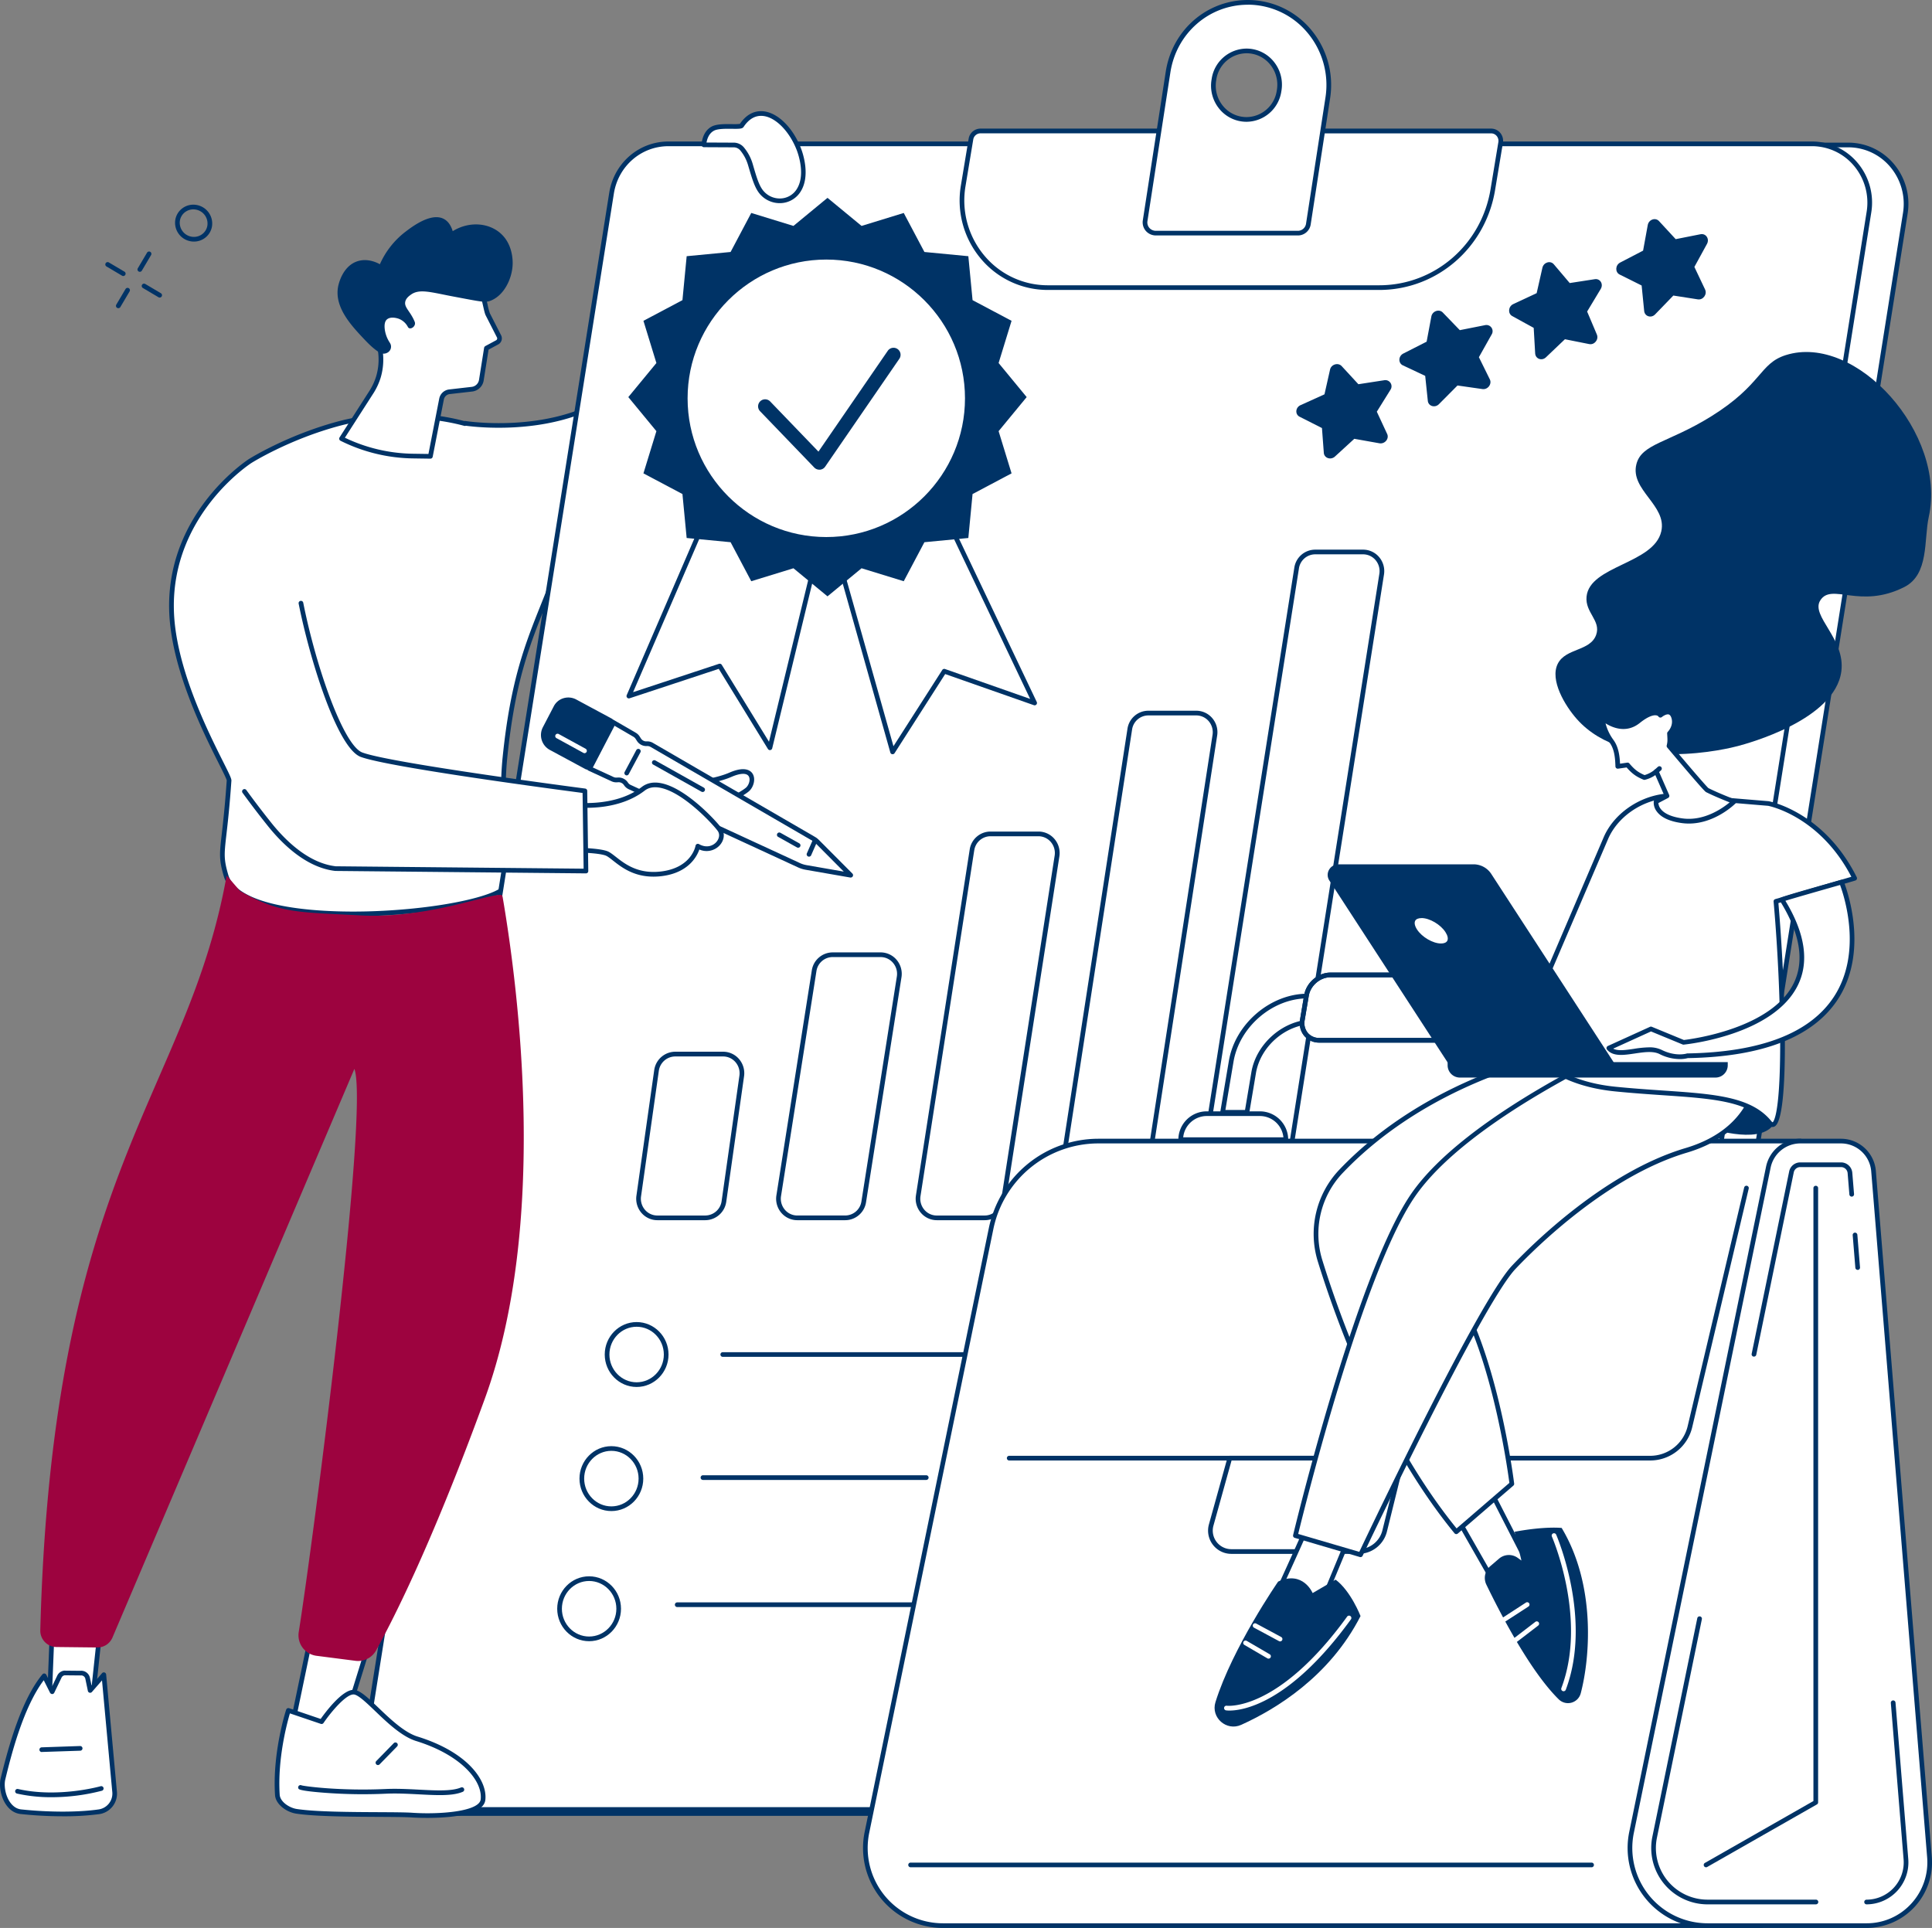 <svg xmlns="http://www.w3.org/2000/svg" viewBox="0 0 1833.7 1830"><rect x="0" y="0" width="1833.7" height="1830" fill="#808080" stroke="none"/><defs><style>.cls-1{fill:#fff;}.cls-2{fill:#036;}.cls-3{fill:#9d033f;}</style></defs><title>Process - Compare [Converted]</title><g id="Illustration"><g id="Quality_work" data-name="Quality work"><path class="cls-1" d="M745.73,133.19H683.55s-21.82,157.06-81,223.16C546.38,419,441.33,401.79,441.33,401.79l-.1.32c-40.63-11.07-87-8.64-118.56-.3-49.53,13.07-85.3,35.82-85.3,35.82s-76.43,48.3-74.61,140.47c1.41,71.52,55.08,156.66,54.65,162.76-4.71,68.26-10,65.93-2.87,90.25,17.29,59,262.19,34.69,266.54,7.63,3.95-24.55-7.43-65.6-1.72-120.8,9-87,26.9-118,47.26-171.68,112.45-9.12,185.12-72.66,207.73-174.69C757.68,266.3,745.73,133.19,745.73,133.19Z"/><path class="cls-2" d="M334.57,869.74c-58.54,0-113.91-9.85-122.16-38-4.7-16-4.1-21.19-1.9-40.42,1.26-11,3-26.17,4.69-50.6-.16-1.3-3.68-8.32-7.41-15.75-15-29.87-46.18-92-47.26-146.81-1.82-92.36,74.88-141.91,75.65-142.4.36-.23,36.63-23.08,85.93-36.09,28.87-7.62,75.05-11.57,118.57,0a2.23,2.23,0,0,1,1-.07c1,.17,104.52,16.25,159.16-44.73,58.11-64.84,80.29-220.42,80.51-222a2.22,2.22,0,0,1,2.2-1.92h62.18a2.22,2.22,0,0,1,2.21,2c.12,1.33,11.72,134.66-11.42,239.06-23.1,104.24-97.06,166.81-208.32,176.31-3.39,8.89-6.71,17.17-9.92,25.18-15.72,39.23-29.31,73.11-36.71,144.63-3.22,31.13-.95,57.93.87,79.47,1.44,17.08,2.58,30.57.83,41.45-2.67,16.6-69.09,26.74-113.09,29.51C358.43,869.34,346.43,869.74,334.57,869.74Zm47.71-472.81c-23,0-44,3.07-59,7-48.6,12.83-84.33,35.33-84.68,35.55-.76.48-75.35,48.76-73.58,138.56C166,631.83,196.92,693.39,211.76,723c6.09,12.13,8,16.06,7.87,18-1.7,24.54-3.43,39.72-4.7,50.8-2.18,19-2.7,23.51,1.74,38.67,9.2,31.39,88.29,37.76,153.23,33.68,63.35-4,107.5-16.54,109-25.78,1.67-10.34.49-24.25-.87-40.36-1.84-21.73-4.12-48.77-.86-80.31,7.47-72.14,21.16-106.28,37-145.82,3.36-8.39,6.84-17.06,10.38-26.41a2.22,2.22,0,0,1,1.9-1.43c109.93-8.92,183-70.35,205.74-173,21.43-96.69,12.86-218.54,11.5-235.67H685.47c-2.76,18.2-25.86,160.54-81.32,222.42-53.09,59.25-150.31,47.93-162,46.32a2.17,2.17,0,0,1-1.47.11C421.29,399,401.1,396.93,382.28,396.93Z"/><path class="cls-1" d="M1520.92,1721.36H435.46c-33.71,0-59.39-30.85-54-64.86L614.91,184.58c4.29-27.07,27.16-47,54-47H1754.37c33.7,0,59.39,30.85,54,64.85L1574.92,1674.39C1570.63,1701.46,1547.75,1721.36,1520.92,1721.36Z"/><path class="cls-2" d="M1520.92,1723.58H435.46a56.41,56.41,0,0,1-42.9-19.92,58.88,58.88,0,0,1-13.3-47.51L612.71,184.23c4.49-28.3,28.12-48.83,56.2-48.83H1754.37a56.41,56.41,0,0,1,42.9,19.92,58.84,58.84,0,0,1,13.29,47.5L1577.11,1674.74C1572.63,1703,1549,1723.58,1520.92,1723.58Zm-852-1583.74c-25.88,0-47.67,19-51.81,45.09L383.65,1656.85a54.38,54.38,0,0,0,12.29,43.92,52,52,0,0,0,39.52,18.36H1520.92c25.87,0,47.66-19,51.8-45.08L1806.17,202.12a54.41,54.41,0,0,0-12.28-43.92,52,52,0,0,0-39.52-18.36Z"/><path class="cls-1" d="M1486.43,1717.53H401c-33.71,0-59.4-30.79-54-64.74L580.41,183.42c4.3-27,27.17-46.88,54-46.88H1719.87c33.71,0,59.39,30.8,54,64.74L1540.43,1670.65C1536.13,1697.68,1513.26,1717.53,1486.43,1717.53Z"/><path class="cls-2" d="M1486.43,1719.76H401A56.43,56.43,0,0,1,358,1699.82a58.65,58.65,0,0,1-13.26-47.38L578.22,183.07c4.49-28.25,28.12-48.75,56.19-48.75H1719.87a56.42,56.42,0,0,1,42.94,19.93,58.65,58.65,0,0,1,13.26,47.38L1542.62,1671C1538.13,1699.25,1514.5,1719.76,1486.43,1719.76Zm-852-1581c-25.87,0-47.66,18.93-51.8,45L349.16,1653.14a54.23,54.23,0,0,0,12.25,43.8A52,52,0,0,0,401,1715.31H1486.43c25.87,0,47.66-18.93,51.8-45L1771.68,200.93a54.26,54.26,0,0,0-12.25-43.8,52,52,0,0,0-39.56-18.37Z"/><path class="cls-1" d="M1309,273H994.3c-50.29,0-88.5-46.07-80.12-96.6l7.35-44.28a9.23,9.23,0,0,1,9-7.79h484.66a9.28,9.28,0,0,1,9,10.9l-7.44,44.88C1407.92,233.74,1362.33,273,1309,273Z"/><path class="cls-2" d="M1309,275.22H994.3a82.76,82.76,0,0,1-63.18-29.45A85.84,85.84,0,0,1,912,176l7.35-44.29a11.41,11.41,0,0,1,11.23-9.64h484.65a11.3,11.3,0,0,1,8.64,4,11.68,11.68,0,0,1,2.6,9.46L1419,180.47C1409.9,235.37,1363.61,275.22,1309,275.22ZM930.57,126.55a7,7,0,0,0-6.85,5.93l-7.35,44.29a81.46,81.46,0,0,0,18.14,66.13,78.33,78.33,0,0,0,59.79,27.88H1309c52.48,0,96.92-38.29,105.68-91l7.44-44.87a7.24,7.24,0,0,0-1.6-5.87,6.9,6.9,0,0,0-5.25-2.45Z"/><path class="cls-1" d="M1097.14,221.27h134.37a10.11,10.11,0,0,0,10.26-8.52L1260.18,93c7.38-47.65-28.61-90.82-75.77-90.82-37.72,0-69.84,27.94-75.76,66.05l-21.77,141.11A10.2,10.2,0,0,0,1097.14,221.27Zm55-145.28.15-.9a31.55,31.55,0,0,1,30.91-26.75c19.38,0,34.12,17.82,30.9,37.38l-.14.89A31.57,31.57,0,0,1,1183,113.37C1163.64,113.37,1148.9,95.55,1152.11,76Z"/><path class="cls-2" d="M1231.51,223.49H1097.14a12.67,12.67,0,0,1-9.68-4.39,12.46,12.46,0,0,1-2.77-10.07l21.76-141.1c6.12-39.36,38.91-67.93,78-67.93a78.21,78.21,0,0,1,59.35,27.51,81.83,81.83,0,0,1,18.62,65.87L1244,213.09A12.28,12.28,0,0,1,1231.51,223.49Zm-47.1-219c-36.85,0-67.79,27-73.56,64.17l-21.77,141.1a7.92,7.92,0,0,0,1.76,6.5,8.24,8.24,0,0,0,6.3,2.83h134.37a7.91,7.91,0,0,0,8.06-6.64L1258,92.7a77.31,77.31,0,0,0-17.6-62.29A73.74,73.74,0,0,0,1184.41,4.44ZM1183,115.59a33.23,33.23,0,0,1-25.35-11.82,34.66,34.66,0,0,1-7.75-28.14h0l.14-.9a33.69,33.69,0,0,1,33.11-28.61,33.28,33.28,0,0,1,25.35,11.81,34.72,34.72,0,0,1,7.75,28.15l-.15.89A33.68,33.68,0,0,1,1183,115.59ZM1154.3,76.35a30.25,30.25,0,0,0,6.75,24.54,28.8,28.8,0,0,0,22,10.25,29.25,29.25,0,0,0,28.72-24.89l.14-.89a30.28,30.28,0,0,0-6.75-24.55,28.83,28.83,0,0,0-22-10.25,29.25,29.25,0,0,0-28.72,24.89Z"/><path class="cls-2" d="M1199.69,1158.19h-45.51a19.93,19.93,0,0,1-15.13-7,20.6,20.6,0,0,1-4.66-16.6l94.07-595.72a20.06,20.06,0,0,1,19.79-17.15h45.53a19.91,19.91,0,0,1,15.13,7,20.59,20.59,0,0,1,4.66,16.6L1219.48,1141A20.06,20.06,0,0,1,1199.69,1158.19Zm33.16-618.64-94.07,595.72a16.14,16.14,0,0,0,3.65,13,15.44,15.44,0,0,0,11.75,5.45h45.51a15.64,15.64,0,0,0,15.4-13.39l94.09-595.72a16.14,16.14,0,0,0-3.65-13,15.46,15.46,0,0,0-11.75-5.45h-45.53A15.64,15.64,0,0,0,1232.85,539.55Z"/><path class="cls-2" d="M1067.14,1158.19h-45.53a19.88,19.88,0,0,1-15.1-7,20.54,20.54,0,0,1-4.7-16.55l68.28-442.8,2.2.33-2.2-.33a20.05,20.05,0,0,1,19.8-17.23h45.55a19.92,19.92,0,0,1,15.11,7,20.57,20.57,0,0,1,4.69,16.55L1086.94,1141A20.06,20.06,0,0,1,1067.14,1158.19Zm22.75-479.12a15.63,15.63,0,0,0-15.41,13.45l-68.28,442.81a16.14,16.14,0,0,0,3.68,13,15.47,15.47,0,0,0,11.73,5.43h45.53a15.64,15.64,0,0,0,15.41-13.45l68.3-442.81a16.14,16.14,0,0,0-3.68-13,15.45,15.45,0,0,0-11.73-5.43Z"/><path class="cls-2" d="M934.66,1158.19H889.13a19.92,19.92,0,0,1-15.11-7,20.58,20.58,0,0,1-4.68-16.57l51-328.12a20,20,0,0,1,19.79-17.2h45.55a19.87,19.87,0,0,1,15.11,7,20.59,20.59,0,0,1,4.69,16.57l-51,328.12A20.07,20.07,0,0,1,934.66,1158.19Zm-10-351-51,328.12a16.11,16.11,0,0,0,3.67,13,15.44,15.44,0,0,0,11.73,5.44h45.53a15.62,15.62,0,0,0,15.4-13.43l51-328.13a16.11,16.11,0,0,0-3.66-13,15.46,15.46,0,0,0-11.74-5.44H940.09A15.63,15.63,0,0,0,924.69,807.19Z"/><path class="cls-2" d="M802.2,1158.19H756.68a19.91,19.91,0,0,1-15.12-7,20.52,20.52,0,0,1-4.66-16.59l33.59-213.44A20.07,20.07,0,0,1,790.28,904h45.54a19.86,19.86,0,0,1,15.12,7,20.56,20.56,0,0,1,4.67,16.59L822,1141A20.07,20.07,0,0,1,802.2,1158.19ZM790.28,908.43a15.63,15.63,0,0,0-15.39,13.41l-33.6,213.44a16.12,16.12,0,0,0,3.65,13,15.42,15.42,0,0,0,11.74,5.45H802.2a15.64,15.64,0,0,0,15.4-13.4L851.22,926.9a16.12,16.12,0,0,0-3.66-13,15.43,15.43,0,0,0-11.74-5.46Zm-17.59,13.06h0Z"/><path class="cls-2" d="M669.46,1158.19h-45.6a19.9,19.9,0,0,1-15-6.89,20.55,20.55,0,0,1-4.81-16.4l16.88-119.14a20.26,20.26,0,0,1,19.84-17.48h45.62a19.91,19.91,0,0,1,15,6.9,20.56,20.56,0,0,1,4.81,16.39l-16.9,119.15A20.26,20.26,0,0,1,669.46,1158.19Zm-44.15-141.81-16.88,119.14a16.15,16.15,0,0,0,3.76,12.86,15.46,15.46,0,0,0,11.67,5.36h45.6a15.79,15.79,0,0,0,15.44-13.65L701.8,1021a16.13,16.13,0,0,0-3.77-12.86,15.44,15.44,0,0,0-11.66-5.36H640.75A15.8,15.8,0,0,0,625.31,1016.38Z"/><path class="cls-2" d="M604.24,1316.49c-16.69,0-30.27-13.82-30.27-30.8s13.58-30.8,30.27-30.8,30.27,13.82,30.27,30.8S620.93,1316.49,604.24,1316.49Zm0-57.16c-14.24,0-25.83,11.83-25.83,26.36s11.59,26.36,25.83,26.36,25.82-11.83,25.82-26.36S618.48,1259.33,604.24,1259.33Z"/><path class="cls-2" d="M580.27,1434.28c-16.69,0-30.27-13.82-30.27-30.8s13.58-30.8,30.27-30.8,30.27,13.81,30.27,30.8S597,1434.28,580.27,1434.28Zm0-57.16c-14.24,0-25.82,11.82-25.82,26.36s11.58,26.36,25.82,26.36,25.83-11.83,25.83-26.36S594.51,1377.12,580.27,1377.12Z"/><path class="cls-2" d="M559.13,1557.81c-16.69,0-30.27-13.81-30.27-30.8s13.58-30.8,30.27-30.8S589.4,1510,589.4,1527,575.82,1557.81,559.13,1557.81Zm0-57.16c-14.24,0-25.83,11.83-25.83,26.36s11.59,26.36,25.83,26.36S585,1541.55,585,1527,573.37,1500.65,559.13,1500.65Z"/><path class="cls-2" d="M986.26,1287.91H686a2.22,2.22,0,0,1,0-4.44H986.26a2.22,2.22,0,0,1,0,4.44Z"/><path class="cls-1" d="M967.46,1404.74H936.21a2.22,2.22,0,0,1,0-4.44h31.25a2.22,2.22,0,0,1,0,4.44Z"/><path class="cls-2" d="M879.12,1404.74H667.2a2.22,2.22,0,0,1,0-4.44H879.12a2.22,2.22,0,0,1,0,4.44Z"/><path class="cls-2" d="M943,1525.4H642.77a2.22,2.22,0,1,1,0-4.44H943a2.22,2.22,0,0,1,0,4.44Z"/><path class="cls-1" d="M624.89,746.23s44.9-.67,68.36-10.85,23.1,7.48,16.46,13.69c-5.38,5-37.8,23.11-66.86,25.22Z"/><path class="cls-2" d="M642.85,776.51a2.23,2.23,0,0,1-1.88-1l-18-28.07a2.21,2.21,0,0,1-.09-2.25,2.25,2.25,0,0,1,1.93-1.17c.44,0,44.73-.77,67.51-10.66,14.43-6.26,19.92-2.12,21.91.91,3.25,5,1,12.65-3,16.45-6.21,5.81-39.32,23.71-68.22,25.81Zm-14-28.17L644,772c28.48-2.53,59.71-20.32,64.19-24.52,2.71-2.53,4.33-7.78,2.37-10.76-2.08-3.17-8.06-2.9-16.42.73C674.38,746,640.47,747.92,628.88,748.34Z"/><path class="cls-1" d="M559.4,729.4l22.27-44,20.66,12a8.56,8.56,0,0,1,2.82,2.7l1.3,2a8.31,8.31,0,0,0,7.46,3.8,8.23,8.23,0,0,1,4.64,1.1l153.62,89.13a16.63,16.63,0,0,1,3.47,2.67l31.73,31.9L765,823.34a26.92,26.92,0,0,1-6.69-2.09l-160.7-74.19a8.42,8.42,0,0,1-3.41-2.88l-.21-.31a8.31,8.31,0,0,0-7.28-3.63l-1.45.08a8.28,8.28,0,0,1-3.88-.75Z"/><path class="cls-2" d="M807.37,832.94a2.43,2.43,0,0,1-.38,0l-42.34-7.38a29,29,0,0,1-7.24-2.26l-160.7-74.19a10.57,10.57,0,0,1-4.31-3.64l-.22-.32a6.09,6.09,0,0,0-5.32-2.66l-1.45.08a10.52,10.52,0,0,1-4.93-.95l-22-10.17a2.22,2.22,0,0,1-1.17-1.29,2.18,2.18,0,0,1,.12-1.73l22.27-44a2.22,2.22,0,0,1,3.09-.91l20.66,12a10.71,10.71,0,0,1,3.58,3.41l1.29,2a6.1,6.1,0,0,0,5.47,2.79,10.37,10.37,0,0,1,5.88,1.4l153.63,89.12a19.56,19.56,0,0,1,3.92,3L809,829.15a2.22,2.22,0,0,1-1.58,3.79ZM587.17,738a10.58,10.58,0,0,1,8.68,4.6l.22.32a6.17,6.17,0,0,0,2.5,2.11l160.7,74.2a25.16,25.16,0,0,0,6.14,1.92l35.45,6.17-26.8-26.94a14.47,14.47,0,0,0-3-2.32L617.43,708.94a6,6,0,0,0-3.38-.8,10.51,10.51,0,0,1-9.47-4.81l-1.29-2a6.35,6.35,0,0,0-2.08-2l-18.62-10.82-20.17,39.83,19.92,9.2a6,6,0,0,0,2.83.55l1.45-.08Z"/><path class="cls-2" d="M767.81,813.12a2.22,2.22,0,0,1-2-3.11l5.86-13.31a2.22,2.22,0,0,1,4.07,1.79l-5.86,13.31A2.22,2.22,0,0,1,767.81,813.12Z"/><path class="cls-2" d="M546,666l33.44,18a3.56,3.56,0,0,1,1.46,4.79l-19.62,37.64a3.55,3.55,0,0,1-4.83,1.49l-33.37-18a13.84,13.84,0,0,1-5.9-18.46l10.48-20.1A13.38,13.38,0,0,1,546,666Z"/><path class="cls-2" d="M558.07,730.58a5.71,5.71,0,0,1-2.72-.7l-33.37-18a16.08,16.08,0,0,1-6.82-21.44l10.48-20.11a15.27,15.27,0,0,1,9.11-7.57A15.89,15.89,0,0,1,547,664l33.44,18a5.82,5.82,0,0,1,2.39,7.77L563.2,727.47a5.75,5.75,0,0,1-3.43,2.85A5.85,5.85,0,0,1,558.07,730.58Zm-18.69-64.06a11.37,11.37,0,0,0-3.32.5,10.87,10.87,0,0,0-6.48,5.38L519.1,692.5a11.63,11.63,0,0,0,5,15.48l33.36,18a1.3,1.3,0,0,0,1,.1,1.32,1.32,0,0,0,.79-.66l19.62-37.64a1.34,1.34,0,0,0-.55-1.8l-33.44-18A11.56,11.56,0,0,0,539.38,666.52Z"/><path class="cls-2" d="M594.79,736a2.19,2.19,0,0,1-1-.27,2.22,2.22,0,0,1-.91-3L603.91,712a2.22,2.22,0,1,1,3.92,2.1l-11.08,20.69A2.23,2.23,0,0,1,594.79,736Z"/><path class="cls-2" d="M666.86,751.75a2.2,2.2,0,0,1-1.08-.28L620,725.76a2.22,2.22,0,1,1,2.17-3.87l45.8,25.7a2.22,2.22,0,0,1-1.09,4.16Z"/><path class="cls-2" d="M757.52,804.65a2.2,2.2,0,0,1-1.08-.28l-17.88-10a2.22,2.22,0,1,1,2.16-3.89l17.88,10a2.22,2.22,0,0,1-1.08,4.16Z"/><path class="cls-1" d="M554.76,714.9a2.13,2.13,0,0,1-1.06-.28l-25.55-14a2.22,2.22,0,0,1,2.13-3.9l25.55,14a2.23,2.23,0,0,1-1.07,4.18Z"/><path class="cls-1" d="M543.92,763.81s39.73,5.63,66.52-15.06c22.8-17.61,68.95,32.79,72.92,39.19,5.62,9.06-6.75,23.29-21,15.23,0,0-3.78,22.46-34.6,26.23S583.77,813,575.5,810s-32-3.18-32-3.18Z"/><path class="cls-2" d="M620.18,832.09c-18.95,0-30.45-9-38.37-15.25-2.82-2.21-5.25-4.13-7.07-4.79-7.82-2.85-31-3-31.22-3a2.23,2.23,0,0,1-1.56-.67,2.18,2.18,0,0,1-.64-1.58l.37-43a2.22,2.22,0,0,1,2.54-2.18c.39,0,39.13,5.25,64.85-14.62,4.83-3.73,10.86-5,17.94-3.69,24.62,4.45,55.08,38.39,58.23,43.47,3,4.84,2,11.24-2.49,15.92a16.93,16.93,0,0,1-19,3.63c-2.24,6.47-10.26,22.17-35.74,25.28A63.36,63.36,0,0,1,620.18,832.09Zm-74.4-27.5c6.18.13,23.39.7,30.48,3.28,2.49.91,5,2.92,8.3,5.47,8.37,6.58,21,16.52,42.9,13.85,28.69-3.51,32.53-23.55,32.68-24.4a2.23,2.23,0,0,1,3.29-1.56c7,3.94,12.9,1.75,16.13-1.61,2.55-2.66,4.13-6.94,1.91-10.51-2.65-4.27-32.19-37.27-55.24-41.44-5.87-1.06-10.59-.13-14.43,2.83-23.63,18.26-56.36,16.68-65.68,15.79Z"/><path class="cls-1" d="M274,444.32s-54.42,22.89-83.15,116.1C175,611.87,177.87,685.23,256.07,782.74c15.65,19.51,37.62,38.91,62.42,41.71l237.69,2.31-1-76.09s-184.34-23.95-212-34.37C318.55,707.07,283,586.92,279.31,528Z"/><path class="cls-2" d="M556.18,829h0l-237.69-2.31h-.23c-27.08-3.06-49.7-24.82-63.9-42.53-8.43-10.5-16.55-21.15-24.15-31.64a2.22,2.22,0,0,1,3.6-2.61c7.55,10.43,15.64,21,24,31.47,13.66,17,35.29,37.94,60.82,40.88l235.3,2.28-1-71.89c-20.72-2.71-184.19-24.3-210.62-34.24-22.07-8.3-48.17-91.69-58.85-145.44a2.22,2.22,0,1,1,4.36-.86c12.3,61.89,38.35,135.48,56.05,142.14,27.15,10.21,209.7,34,211.54,34.24a2.24,2.24,0,0,1,1.94,2.18l1,76.09a2.23,2.23,0,0,1-.64,1.6A2.28,2.28,0,0,1,556.18,829Z"/><path class="cls-1" d="M758.24,141.86c2.77,7.21,8.19,26.6-.75,39.6-8,11.66-24.74,12.13-34.25,1.66-5-5.49-7.4-14.46-11.13-27.12a41.21,41.21,0,0,0-7.57-14.37,10.4,10.4,0,0,0-8.18-4l-28.27-.14s.22-11,8.45-15.42c7.2-3.87,25.84-.68,27.29-2.87C720.12,94.7,747.11,112.85,758.24,141.86Z"/><path class="cls-2" d="M740,192.83a24.76,24.76,0,0,1-18.37-8.21c-5-5.54-7.51-14-11-25.73l-.67-2.26A39.08,39.08,0,0,0,702.79,143a8.15,8.15,0,0,0-6.44-3.15l-28.27-.14a2.21,2.21,0,0,1-1.58-.67,2.26,2.26,0,0,1-.63-1.6c0-.5.35-12.36,9.62-17.33,4.63-2.48,12.77-2.38,19.31-2.3a48.6,48.6,0,0,0,7.43-.22c7.54-11.08,16.4-12.62,22.54-11.94,13.72,1.52,28,15.75,35.55,35.41h0c1.65,4.31,9.37,26.58-1,41.66a23.24,23.24,0,0,1-17.68,10.06C741.08,192.81,740.53,192.83,740,192.83Zm-69.4-57.55,25.81.12a12.59,12.59,0,0,1,9.92,4.86,43.51,43.51,0,0,1,8,15.11l.66,2.27c3.27,11.15,5.64,19.21,10,24a20.27,20.27,0,0,0,16.46,6.71,18.78,18.78,0,0,0,14.31-8.14c9.11-13.24,2-33.6.51-37.55-6.86-17.86-20-31.26-31.88-32.58-7.24-.8-13.5,2.68-18.61,10.36-1.24,1.87-4.07,1.91-10.93,1.82-5.72-.07-13.54-.17-17.16,1.77C672.72,126.64,671.11,132.16,670.57,135.28Z"/><polygon class="cls-1" points="295.58 1550.41 278.25 1633.58 323.61 1646.42 348.69 1565.45 295.58 1550.41"/><path class="cls-2" d="M323.61,1648.64a2.13,2.13,0,0,1-.61-.08l-45.35-12.84a2.22,2.22,0,0,1-1.57-2.59L293.4,1550a2.25,2.25,0,0,1,1-1.45,2.19,2.19,0,0,1,1.75-.23l53.12,15a2.26,2.26,0,0,1,1.34,1.08,2.2,2.2,0,0,1,.17,1.72l-25.08,81A2.21,2.21,0,0,1,323.61,1648.64ZM280.85,1632l41.28,11.69L345.89,1567l-48.62-13.77Z"/><path class="cls-1" d="M263.25,1703.67c.51,8,10.3,14.42,18.21,15.61,27.51,4.17,92.16,2.41,109.72,3.62,22.79,1.58,65.6-.12,67.25-14.66,2-17.74-17.08-43.61-62.81-57.78-23.65-7.33-48.67-43.64-59.74-44.29s-30.66,28-30.66,28l-31.51-10.72S260.65,1663.08,263.25,1703.67Z"/><path class="cls-2" d="M405.53,1725.52c-8.35,0-14.3-.39-14.5-.4-6-.42-17.79-.48-31.45-.56-26.86-.15-60.29-.33-78.45-3.08-9.25-1.4-19.53-8.83-20.1-17.67-2.59-40.55,10.44-80.63,10.57-81a2.21,2.21,0,0,1,2.82-1.4l29.94,10.18c4.45-6.3,20.76-28.24,31.65-27.61,5.76.34,13.46,7.71,23.2,17,10.91,10.44,24.47,23.44,37.07,27.34,47.26,14.65,66.49,41.45,64.36,60.15C459,1723.3,425.43,1725.52,405.53,1725.52Zm-130.37-99.2c-2.6,8.75-11.89,42.84-9.69,77.21.42,6.6,8.94,12.44,16.32,13.56,17.85,2.7,51.1,2.88,77.81,3,13.74.07,25.6.14,31.74.56,25.38,1.76,63.56-1.06,64.89-12.69,2-17.48-18.42-42.13-61.27-55.41-13.59-4.21-27.58-17.61-38.82-28.37-8.36-8-16.26-15.58-20.39-15.82-7.17-.42-21.39,16.38-28.69,27.07a2.23,2.23,0,0,1-2.55.85Z"/><path class="cls-2" d="M417.41,1703.89c-6,0-12.63-.34-19.63-.71-10.37-.54-21.1-1.1-31.66-.62a478.88,478.88,0,0,1-57.42-.84c-24.05-1.82-25-3.34-25.36-3.91a2.26,2.26,0,0,1-.08-2.26,2.23,2.23,0,0,1,3-.9h0c3.83,1,37.24,5.4,79.62,3.46,10.78-.49,21.61.08,32.09.62,15.88.83,30.87,1.61,39.54-2.08a2.22,2.22,0,1,1,1.74,4.09C433.61,1703.17,426.12,1703.89,417.41,1703.89Z"/><path class="cls-2" d="M358.71,1675.37a2.23,2.23,0,0,1-1.59-3.78l16.6-17a2.22,2.22,0,1,1,3.18,3.11l-16.6,17A2.26,2.26,0,0,1,358.71,1675.37Z"/><polygon class="cls-1" points="49.58 1546.46 47.27 1604.46 87.76 1614.24 94.97 1546.87 49.58 1546.46"/><path class="cls-2" d="M87.76,1616.47a1.81,1.81,0,0,1-.52-.07l-40.49-9.78a2.22,2.22,0,0,1-1.7-2.24l2.31-58a2.23,2.23,0,0,1,2.22-2.14h0l45.39.42a2.21,2.21,0,0,1,2.19,2.45L90,1614.48a2.23,2.23,0,0,1-2.21,2Zm-38.2-13.74,36.26,8.76,6.68-62.42-40.79-.37Z"/><path class="cls-1" d="M93.94,1719.71c-16.23,2.29-42.71,3.26-74.07,0-14.06-1.47-19.55-21-17.08-31.09,6.88-28,18.84-73.22,39.17-97.86l7.47,15,7-14.67a6.22,6.22,0,0,1,4.63-3.14l15.21.15a6.17,6.17,0,0,1,6.82,4.87l2.44,11.6,13-15,10.14,110.56A17.4,17.4,0,0,1,93.94,1719.71Z"/><path class="cls-2" d="M59.31,1724a380.33,380.33,0,0,1-39.68-2.15c-5.4-.57-10.14-3.54-13.7-8.61-5.59-7.94-6.89-18.7-5.3-25.22,8.25-33.62,20.21-75.24,39.62-98.75a2.22,2.22,0,0,1,2-.79,2.18,2.18,0,0,1,1.73,1.22l5.45,11,5.08-10.57a8.47,8.47,0,0,1,6.35-4.38l.3,0,15.07.15a8.44,8.44,0,0,1,9.12,6.63l1.51,7.22,10-11.59a2.22,2.22,0,0,1,3.89,1.25L110.9,1700a19.65,19.65,0,0,1-16.65,21.94A254.9,254.9,0,0,1,59.31,1724Zm34.63-4.33h0ZM41.53,1594.86C21.6,1621.26,10,1668.53,5,1689.12c-1.33,5.41-.16,14.82,4.61,21.61,2.84,4,6.39,6.31,10.54,6.74,26.5,2.78,54,2.8,73.53,0a15.21,15.21,0,0,0,12.85-17L96.82,1595l-9.57,11a2.22,2.22,0,0,1-3.85-1L81,1593.44a4,4,0,0,0-4.37-3.13,1.51,1.51,0,0,1-.3,0l-15-.14a4,4,0,0,0-2.82,2l-7,14.55a2.21,2.21,0,0,1-2,1.26,2.43,2.43,0,0,1-2-1.23Z"/><path class="cls-2" d="M48.84,1705.89A148,148,0,0,1,16,1702.41a2.23,2.23,0,0,1,1-4.34c38.18,8.73,78.1-2.49,78.49-2.6a2.22,2.22,0,1,1,1.23,4.27A190,190,0,0,1,48.84,1705.89Z"/><path class="cls-2" d="M39.54,1663a2.23,2.23,0,0,1-.07-4.45L76,1657.3a2.25,2.25,0,0,1,2.29,2.15,2.22,2.22,0,0,1-2.14,2.3l-36.5,1.2Z"/><path class="cls-3" d="M477.11,851.7c15.36,89.89,43.28,310.8-17,476.05C408.23,1470,371.2,1540.78,357,1566.49a19.53,19.53,0,0,1-19.61,9.93l-37-4.76a19.62,19.62,0,0,1-16.85-22.56c13.49-84.61,67.08-496.46,52.81-534.52L106.7,1554.42a15.47,15.47,0,0,1-14.37,9.34l-38.79-.43a15.52,15.52,0,0,1-15.3-15.95c11.45-436.95,139.37-507.26,176.85-716.17.09-.49,12.28,14.19,12.73,14.46,37.53,21.74,56.31,20.05,113.89,23.19,62.27,3.41,120.12-20.09,133.76-19.46C476.51,849.45,476.94,850.66,477.11,851.7Z"/><path class="cls-1" d="M408.5,433.14l10.62-54.43a8.66,8.66,0,0,1,7.48-6.85l21.34-2.43a10.21,10.21,0,0,0,8.92-8.55l4.83-30.36a.21.21,0,0,1,.08-.11l10.14-5.49a4.25,4.25,0,0,0,1.75-5.65L463,298.37c-2.08-4.07-4.94-27-9.49-26.81,0,0-76.81-26.75-99.4,5.13-6,8.45-6.64,19.6-2.59,29.13L356.67,318c5.37,12.64,6.57,26.85,2.46,39.95A59,59,0,0,1,353,371.36l-28.86,45a155.49,155.49,0,0,0,67.48,16.53Z"/><path class="cls-2" d="M408.51,435.36h0l-16.9-.25a158.7,158.7,0,0,1-68.44-16.76,2.21,2.21,0,0,1-.87-3.18l28.86-45A57,57,0,0,0,357,357.27a55.82,55.82,0,0,0-2.39-38.42l-5.17-12.16c-4.47-10.52-3.38-22.51,2.83-31.28,22.76-32.13,95.34-8.21,101.61-6.06,4.21.34,6.19,7.75,8.87,19.68a60.93,60.93,0,0,0,2.19,8.33l10.68,20.9a6.48,6.48,0,0,1-2.66,8.61l-9.25,5-4.66,29.35a12.48,12.48,0,0,1-10.86,10.41l-21.35,2.43a6.43,6.43,0,0,0-5.56,5.09l-10.6,54.41A2.23,2.23,0,0,1,408.51,435.36Zm-81.17-19.89a154.29,154.29,0,0,0,64.3,15.2l15,.22,10.26-52.61a10.84,10.84,0,0,1,9.41-8.62l21.34-2.44a8,8,0,0,0,7-6.69l4.82-30.36a2.5,2.5,0,0,1,1.22-1.71L470.85,323a2,2,0,0,0,.83-2.69L461,299.38c-.79-1.53-1.49-4.56-2.57-9.37s-3.33-14.76-5.13-16.24a2,2,0,0,1-.54-.11c-.76-.27-75.49-25.84-96.85,4.32-5.33,7.52-6.24,17.86-2.37,27l5.17,12.16a60.25,60.25,0,0,1,2.54,41.49,61.56,61.56,0,0,1-6.37,13.93ZM453.6,273.78h0Z"/><path class="cls-2" d="M393.59,305.42c-3.94-9.8-10.1-13.48-8.95-19,.7-3.36,3.61-5.47,5.26-6.67,8.21-6,19-2.32,40.72,1.77,26.93,5.08,30,5.88,35.09,3.87,12.92-5.11,20.27-21,20.84-34.09.15-3.67.48-23.15-16.06-33.2-11.93-7.25-27.91-6.71-40.82,1.34-1.13-3.79-3.48-9.11-8.61-11.73-12.17-6.22-30.32,7.73-36.67,12.61a79.2,79.2,0,0,0-23.84,30.5c-2.4-1.34-11.39-6-21.19-2.87-14.57,4.66-18.15,22.47-18.47,24.16-3.64,19.68,12.53,36.86,24.75,49.83,6.73,7.14,10.26,9.87,14.22,12.51a7.54,7.54,0,0,0,7.81.32l.14-.08a6.46,6.46,0,0,0,2.36-9.06l-.61-1a29.78,29.78,0,0,1-4.41-12.38c-.39-3.51-.11-7.2,2.14-9.09,3.65-3.06,9.84-1,10.73-.75a16.35,16.35,0,0,1,9.15,8C389.05,313.85,395.34,309.76,393.59,305.42Z"/><path class="cls-2" d="M184.1,229.3a17.87,17.87,0,0,1-17.84-19.7h0A17,17,0,0,1,172.71,198a17.37,17.37,0,0,1,13.07-3.57A17.88,17.88,0,0,1,201.32,214a17.06,17.06,0,0,1-6.45,11.58A17.37,17.37,0,0,1,184.1,229.3Zm-13.43-19.21a13.42,13.42,0,0,0,11.69,14.66,13,13,0,0,0,9.76-2.66,12.61,12.61,0,0,0,4.78-8.58,13.41,13.41,0,0,0-11.69-14.65,13,13,0,0,0-9.76,2.65A12.65,12.65,0,0,0,170.67,210.09Z"/><path class="cls-2" d="M117,262a2.19,2.19,0,0,1-1.13-.31l-14.82-8.77a2.22,2.22,0,0,1,2.26-3.83l14.82,8.77A2.23,2.23,0,0,1,117,262Z"/><path class="cls-2" d="M151.55,282.44a2.19,2.19,0,0,1-1.13-.31l-14.82-8.77a2.22,2.22,0,0,1,2.26-3.83l14.82,8.78a2.22,2.22,0,0,1-1.13,4.13Z"/><path class="cls-2" d="M112.28,292.52a2.22,2.22,0,0,1-1.91-3.36l8.77-14.82A2.22,2.22,0,1,1,123,276.6l-8.76,14.83A2.24,2.24,0,0,1,112.28,292.52Z"/><path class="cls-2" d="M132.71,258a2.22,2.22,0,0,1-1.91-3.35l8.76-14.82a2.22,2.22,0,1,1,3.83,2.26l-8.77,14.82A2.21,2.21,0,0,1,132.71,258Z"/><path class="cls-1" d="M1672,1827.78H895a73.68,73.68,0,0,1-72.14-88.54l117.88-573.32a103.68,103.68,0,0,1,101.54-82.82h666.51Z"/><path class="cls-2" d="M1672,1830H895a75.9,75.9,0,0,1-74.32-91.21l117.89-573.32a106.28,106.28,0,0,1,103.71-84.59h666.51a2.22,2.22,0,0,1,2.22,2.33l-36.75,744.68A2.23,2.23,0,0,1,1672,1830Zm-629.76-744.68a101.84,101.84,0,0,0-99.36,81L825,1739.69a71.47,71.47,0,0,0,70,85.87h774.93l36.53-740.24Z"/><path class="cls-1" d="M1771.48,1827.78H1620.69a73.68,73.68,0,0,1-72.15-88.54l129.84-631.48a30.89,30.89,0,0,1,30.24-24.66h38.78a30.88,30.88,0,0,1,30.77,28.38l53.11,651.39A60,60,0,0,1,1771.48,1827.78Z"/><path class="cls-2" d="M1771.48,1830H1620.69a75.91,75.91,0,0,1-74.33-91.21l129.85-631.47a33.22,33.22,0,0,1,32.41-26.44h38.78a33.28,33.28,0,0,1,33,30.41l53.12,651.4a62.25,62.25,0,0,1-62,67.31Zm-62.86-744.68a28.77,28.77,0,0,0-28.06,22.89l-129.84,631.48a71.46,71.46,0,0,0,70,85.87h150.79a57.17,57.17,0,0,0,42.47-18.62,58,58,0,0,0,15.12-43.89L1776,1111.66a28.81,28.81,0,0,0-28.55-26.34Z"/><path class="cls-2" d="M1723.42,1807.59H1620.69a53.5,53.5,0,0,1-52.38-64.28L1610.93,1536a2.22,2.22,0,1,1,4.35.89l-42.62,207.29a49,49,0,0,0,48,58.94h102.73a2.23,2.23,0,1,1,0,4.45Z"/><path class="cls-2" d="M1771.48,1807.59a2.23,2.23,0,0,1,0-4.45,35.38,35.38,0,0,0,35.26-38.27l-12.11-148.45a2.22,2.22,0,0,1,4.43-.36l12.11,148.45a39.84,39.84,0,0,1-39.69,43.08Z"/><path class="cls-2" d="M1763.16,1205.35a2.22,2.22,0,0,1-2.21-2l-2.52-30.94a2.22,2.22,0,0,1,4.43-.36l2.52,30.94a2.22,2.22,0,0,1-2,2.39Z"/><path class="cls-2" d="M1664.72,1287.67a2.28,2.28,0,0,1-.45,0,2.23,2.23,0,0,1-1.73-2.63l35.61-173.17a10.73,10.73,0,0,1,10.47-8.54h38.78a10.75,10.75,0,0,1,10.65,9.83l1.66,20.26a2.22,2.22,0,0,1-4.43.36l-1.66-20.26a6.27,6.27,0,0,0-6.22-5.74h-38.78a6.28,6.28,0,0,0-6.12,5l-35.6,173.17A2.22,2.22,0,0,1,1664.72,1287.67Z"/><path class="cls-2" d="M1566.12,1386.28H957.72a2.23,2.23,0,0,1,0-4.45h608.4a36.56,36.56,0,0,0,35.7-28.24l53.63-226.5a2.22,2.22,0,0,1,4.32,1l-53.63,226.51A41,41,0,0,1,1566.12,1386.28Z"/><path class="cls-1" d="M1331.3,1384.06l-17,68.77a25.78,25.78,0,0,1-25.09,19.85h-120.5a19.84,19.84,0,0,1-19.11-25.16l17.65-63.46Z"/><path class="cls-2" d="M1289.17,1474.91h-120.5a22.07,22.07,0,0,1-21.25-28l17.65-63.47a2.23,2.23,0,0,1,2.14-1.63H1331.3a2.23,2.23,0,0,1,2.16,2.76l-17,68.78A27.91,27.91,0,0,1,1289.17,1474.91Zm-120.27-88.63-17.2,61.84a17.62,17.62,0,0,0,17,22.34h120.5a23.49,23.49,0,0,0,22.93-18.14l16.36-66Z"/><path class="cls-2" d="M1510.6,1772.4H864.27a2.22,2.22,0,1,1,0-4.44H1510.6a2.22,2.22,0,1,1,0,4.44Z"/><path class="cls-1" d="M1195.76,1057.08h-50.45a24.69,24.69,0,0,0-24.68,24.69h99.81A24.69,24.69,0,0,0,1195.76,1057.08Z"/><path class="cls-2" d="M1220.44,1084h-99.81a2.21,2.21,0,0,1-2.22-2.22,26.94,26.94,0,0,1,26.9-26.91h50.45a26.94,26.94,0,0,1,26.9,26.91A2.21,2.21,0,0,1,1220.44,1084Zm-97.48-4.44h95.15a22.49,22.49,0,0,0-22.35-20.25h-50.45A22.5,22.5,0,0,0,1123,1079.55Z"/><path class="cls-2" d="M1600.1,1057.08h-50.45a24.69,24.69,0,0,0-24.68,24.69h99.81A24.68,24.68,0,0,0,1600.1,1057.08Z"/><path class="cls-2" d="M1624.79,1084H1525a2.22,2.22,0,0,1-2.22-2.22,26.94,26.94,0,0,1,26.9-26.91h50.45a26.94,26.94,0,0,1,26.91,26.91A2.22,2.22,0,0,1,1624.79,1084Zm-97.49-4.44h95.15a22.49,22.49,0,0,0-22.35-20.25h-50.45A22.5,22.5,0,0,0,1527.3,1079.55Z"/><path class="cls-1" d="M1586.93,1055.75l8.13-48.31c5.77-34.26-17.32-62-51.57-62H1241c-34.25,0-66.68,27.78-72.45,62l-8.13,48.31h23.15l6.33-37.6c4.49-26.67,29.73-48.29,56.39-48.29H1530c26.66,0,44.63,21.62,40.14,48.29l-6.33,37.6Z"/><path class="cls-2" d="M1586.94,1058h-23.16a2.27,2.27,0,0,1-1.7-.78,2.23,2.23,0,0,1-.49-1.81l6.33-37.6c2.08-12.37-.8-23.94-8.11-32.58-7.14-8.46-17.74-13.11-29.84-13.11H1246.25c-25.58,0-49.89,20.83-54.2,46.43l-6.32,37.6a2.22,2.22,0,0,1-2.2,1.85h-23.15a2.27,2.27,0,0,1-1.7-.78,2.23,2.23,0,0,1-.49-1.81l8.13-48.31c5.93-35.23,39.41-63.89,74.64-63.89h302.53c17.06,0,32.06,6.62,42.22,18.64,10.37,12.26,14.47,28.59,11.55,46l-8.13,48.31A2.22,2.22,0,0,1,1586.94,1058Zm-20.53-4.44h18.65l7.81-46.46c2.71-16.09-1-31.14-10.55-42.38-9.31-11-23.1-17.07-38.83-17.07H1241c-33.16,0-64.67,27-70.26,60.19l-7.69,45.72h18.64l6-35.75c4.65-27.65,30.93-50.14,58.58-50.14H1530c13.43,0,25.23,5.22,33.24,14.69,8.16,9.65,11.39,22.5,9.09,36.19Z"/><path class="cls-1" d="M1528.47,925.4H1262.72c-10.71,0-20.86,8.68-22.66,19.4L1236.15,968c-1.8,10.71,5.42,19.4,16.13,19.4H1518c10.71,0,20.85-8.69,22.66-19.4l3.9-23.22C1546.4,934.08,1539.18,925.4,1528.47,925.4Z"/><path class="cls-2" d="M1518,989.64H1252.28a18.42,18.42,0,0,1-14.37-6.37,18.88,18.88,0,0,1-4-15.62l3.91-23.22c2-11.72,13.12-21.26,24.85-21.26h265.75a18.45,18.45,0,0,1,14.37,6.37,18.92,18.92,0,0,1,4,15.62l-3.91,23.23C1540.91,980.11,1529.76,989.64,1518,989.64Zm-255.31-62c-9.66,0-18.84,7.87-20.47,17.54l-3.91,23.23a14.54,14.54,0,0,0,3,12,14,14,0,0,0,11,4.8H1518c9.66,0,18.84-7.87,20.46-17.55l3.91-23.22a14.53,14.53,0,0,0-3-12,14,14,0,0,0-11-4.79Z"/><path class="cls-2" d="M1365.66,989.64H1252.28a18.42,18.42,0,0,1-14.37-6.37,18.88,18.88,0,0,1-4-15.62l3.91-23.22c2-11.72,13.12-21.26,24.85-21.26h88.64a2.23,2.23,0,0,1,0,4.45h-88.64c-9.66,0-18.84,7.87-20.47,17.54l-3.91,23.23a14.54,14.54,0,0,0,3,12,14,14,0,0,0,11,4.8h113.38a2.22,2.22,0,1,1,0,4.44Z"/><path class="cls-2" d="M1619.26,1772.4a2.22,2.22,0,0,1-1.1-4.15l103-58.74V1127.6a2.23,2.23,0,0,1,4.45,0v583.2a2.21,2.21,0,0,1-1.13,1.93l-104.16,59.38A2.21,2.21,0,0,1,1619.26,1772.4Z"/><path class="cls-2" d="M1615.2,1068.55s46.37,17.28,64.55,2.73-28.18-39.11-39.09-37.29S1615.2,1068.55,1615.2,1068.55Z"/><polygon class="cls-1" points="1382.21 1439.36 1425.84 1515.76 1449.48 1483.02 1411.3 1408.44 1382.21 1439.36"/><path class="cls-2" d="M1425.84,1518h-.12a2.23,2.23,0,0,1-1.81-1.12l-43.63-76.4a2.21,2.21,0,0,1,.31-2.62l29.09-30.92a2.21,2.21,0,0,1,3.59.51l38.19,74.57a2.23,2.23,0,0,1-.18,2.32l-23.63,32.74A2.24,2.24,0,0,1,1425.84,1518ZM1385,1439.69l41.11,72,20.82-28.84-36.12-70.56Z"/><path class="cls-2" d="M1410.73,1504.11c11.51,23.73,40.64,81.29,68.7,108.88a12.51,12.51,0,0,0,20.87-5.68c8.78-33.23,14.63-102.47-18.09-157,0,0-15.56-1.82-44.66,3.63l6.47,27.29-3.57-2.56a14.35,14.35,0,0,0-17.69.79l-8.39,7.19A14.63,14.63,0,0,0,1410.73,1504.11Z"/><path class="cls-1" d="M1484,1605.29a2.14,2.14,0,0,1-.78-.14,2.22,2.22,0,0,1-1.29-2.87c24.84-65.69-8.71-143.06-9-143.83a2.22,2.22,0,0,1,4.06-1.8c.35.79,34.62,79.83,9.14,147.21A2.22,2.22,0,0,1,1484,1605.29Z"/><path class="cls-1" d="M1427.66,1539.42a2.23,2.23,0,0,1-1.21-4.09l21.82-14.16a2.22,2.22,0,0,1,2.42,3.73l-21.82,14.16A2.22,2.22,0,0,1,1427.66,1539.42Z"/><path class="cls-1" d="M1438.57,1558.8a2.22,2.22,0,0,1-1.35-4l20-15.36a2.22,2.22,0,0,1,2.7,3.53l-20,15.35A2.2,2.2,0,0,1,1438.57,1558.8Z"/><path class="cls-1" d="M1244,1441.18c0,1.82-40,89.13-40,89.13l45.45,3.64,30.91-74.58Z"/><path class="cls-2" d="M1249.48,1536.17h-.17l-45.46-3.64a2.22,2.22,0,0,1-1.84-3.14c15.44-33.7,38.69-84.89,39.83-88.58a2.25,2.25,0,0,1,1-1.51,2.22,2.22,0,0,1,2.16-.1l36.36,18.19a2.21,2.21,0,0,1,1.06,2.84l-30.91,74.58A2.22,2.22,0,0,1,1249.48,1536.17Zm-42.11-7.82,40.68,3.25,29.5-71.17-32.36-16.18C1242.74,1450.31,1234.57,1469,1207.37,1528.35Z"/><path class="cls-2" d="M1245.85,1512.12s-9.1-21.83-32.73-10.91c0,0-43.39,62.7-59.51,114.47-4.56,14.64,10.46,27.83,24.43,21.52,32.7-14.77,83.94-45.77,113.26-103.25,0,0-9.09-23.65-23.64-34.56Z"/><path class="cls-1" d="M1166.94,1623.64a23.9,23.9,0,0,1-3.24-.18,2.22,2.22,0,0,1,.65-4.4c.5.07,48.8,5.65,114.24-84.6a2.22,2.22,0,0,1,3.6,2.61C1223.83,1617.55,1179.13,1623.64,1166.94,1623.64Z"/><path class="cls-1" d="M1204,1574.37a2.26,2.26,0,0,1-1.11-.3l-21.82-12.74a2.22,2.22,0,1,1,2.24-3.84l21.82,12.74a2.22,2.22,0,0,1,.8,3A2.25,2.25,0,0,1,1204,1574.37Z"/><path class="cls-1" d="M1214.93,1558a2.25,2.25,0,0,1-1-.27L1190.25,1545a2.22,2.22,0,1,1,2.1-3.91l23.64,12.73a2.22,2.22,0,0,1-1.06,4.18Z"/><path class="cls-1" d="M1476.75,1001s-118.5,21.17-203.9,110.75a86.26,86.26,0,0,0-19.93,85c19,61.23,60.28,173.06,129.29,257.16l52.72-45.47s-12.72-105.5-47.27-171,167.27-207.37,167.27-207.37Z"/><path class="cls-2" d="M1382.21,1456.14H1382a2.2,2.2,0,0,1-1.53-.81c-69.59-84.81-111.12-198-129.69-257.91a88.52,88.52,0,0,1,20.44-87.2c84.92-89.08,203.93-111.2,205.12-111.41a2.23,2.23,0,0,1,1.17.11l78.18,29.1a2.24,2.24,0,0,1,1.43,1.8,2.22,2.22,0,0,1-.93,2.1c-2,1.41-199.83,141.49-166.58,204.51,34.34,65.09,47.38,170.69,47.51,171.75a2.21,2.21,0,0,1-.75,1.95l-52.73,45.48A2.23,2.23,0,0,1,1382.21,1456.14Zm94.35-452.85c-9.12,1.78-121.27,25.19-202.1,110a84,84,0,0,0-19.41,82.81c18.34,59.2,59.19,170.62,127.43,254.65l50.1-43.2c-1.53-11.73-14.87-108.36-46.88-169-33-62.46,137.09-188.07,164.53-207.78Z"/><path class="cls-1" d="M1229.48,1457.55l61.82,18.19s112.72-238.28,145.45-272.85,96.36-90.94,163.64-111,67.27-70.94,67.27-70.94l-114.55-32.74s-160,69.12-212.72,147.33S1229.48,1457.55,1229.48,1457.55Z"/><path class="cls-2" d="M1291.3,1478a2.28,2.28,0,0,1-.63-.09l-61.82-18.19a2.22,2.22,0,0,1-1.53-2.64c.58-2.45,58.88-245,111.23-322.69,52.48-77.85,212.08-147.44,213.68-148.13a2.19,2.19,0,0,1,1.49-.1l114.55,32.74a2.22,2.22,0,0,1,1.61,2.14c0,.52-.79,52.82-68.86,73.07-75.12,22.34-143.49,90.11-162.65,110.35-32.12,33.91-143.94,269.89-145.06,272.27A2.23,2.23,0,0,1,1291.3,1478ZM1232.14,1456l58,17c11-23.25,113.54-238.44,145-271.7,19.36-20.45,88.44-88.91,164.61-111.56,58.16-17.3,64.83-58.42,65.59-67.16l-112.07-32c-11.74,5.18-161.08,72.11-211,146.22C1292.89,1210,1237.93,1432.24,1232.14,1456Z"/><path class="cls-1" d="M1760.38,833.64c-30.9-61.84-81.81-70.94-81.81-70.94l-87.27-7.27c-27.3-1.85-56.31,15-67.08,40.17L1444,982.8s16.37,43.65,89.09,50.93,122.73,2.73,146.37,31.83c15.58,19.19,15.08-108.78,6.12-210Z"/><path class="cls-2" d="M1682.41,1069.72c-1.32,0-2.94-.64-4.66-2.76-17.72-21.81-51.92-24.15-99.26-27.38-13.7-.94-29.23-2-45.6-3.64-73.26-7.33-90.26-50.53-91-52.36a2.27,2.27,0,0,1,0-1.66l80.19-187.2c11-25.59,40.73-43.43,69.27-41.51l87.31,7.28c.73.12,52.57,10,83.62,72.16a2.21,2.21,0,0,1,.05,1.88,2.25,2.25,0,0,1-1.41,1.25l-73,21.41c6.27,72,11.44,206-3.94,212.21A4.25,4.25,0,0,1,1682.41,1069.72Zm-236-86.92c2.67,5.81,21.88,42.21,86.9,48.72,16.3,1.63,31.79,2.69,45.45,3.62,48.46,3.31,83.47,5.7,102.41,29,.81,1,1.25,1.11,1.26,1.11.19-.1,6.91-3.51,7.17-70.88.17-40.78-2.17-92.6-6.24-138.62a2.22,2.22,0,0,1,1.59-2.33l72.21-21.18c-30.17-58-78.52-67.28-79-67.37l-87.07-7.25c-26.7-1.81-54.59,14.89-64.85,38.83Z"/><path class="cls-1" d="M1527,994.85l40-18.19,30.91,12.73s167.53-16.79,93.38-135.48c-.32-.52,56.56-16.59,56.56-16.59s67.58,161.17-146.3,164.81c0,0-10.91,3.63-25.46-3.64S1536.07,1005.76,1527,994.85Z"/><path class="cls-2" d="M1594.25,1005.27a42.86,42.86,0,0,1-19.17-4.79c-6.17-3.09-14.95-1.78-23.43-.52-10.66,1.59-20.73,3.09-26.37-3.69a2.22,2.22,0,0,1,.78-3.44l40-18.19a2.18,2.18,0,0,1,1.77,0l30.38,12.51c7.2-.84,83.06-10.68,104.24-53.86,10.44-21.28,6-47.58-13.06-78.17a2.26,2.26,0,0,1-.19-2c.53-1.38.66-1.7,58-17.91a2.22,2.22,0,0,1,2.66,1.27c.26.64,26.09,63.67-5.5,112.06-23.35,35.78-71.3,54.56-142.51,55.82A28.6,28.6,0,0,1,1594.25,1005.27Zm-29-11.15a26.09,26.09,0,0,1,11.78,2.38c13.45,6.73,23.66,3.55,23.76,3.52a2.48,2.48,0,0,1,.66-.12c69.81-1.18,116.63-19.29,139.17-53.81,27.36-41.9,9.72-95.56,5.82-106.08-18.49,5.24-44.06,12.57-51.89,15,18.76,31,22.74,58,11.84,80.17-23.22,47.33-104.85,56-108.32,56.37a2.17,2.17,0,0,1-1.07-.15l-30-12.37-35.88,16.32c4.61,2.43,12,1.33,19.84.16A100,100,0,0,1,1565.29,994.12Z"/><path class="cls-2" d="M1374.52,1009.29h157.7L1415.31,829.4a20.1,20.1,0,0,0-16.86-9h-128c-8.12,0-13.06,8.71-8.72,15.39Z"/><ellipse class="cls-1" cx="1358.42" cy="883.45" rx="10.85" ry="20.19" transform="translate(-122.83 1540.47) rotate(-56.96)"/><path class="cls-2" d="M1367.7,900c-9.28,0-20.91-6.72-26.48-15.29-3.08-4.74-3.78-9.44-1.91-12.88,1.69-3.11,5.18-4.83,9.83-4.83,9.28,0,20.91,6.72,26.48,15.29,3.08,4.74,3.78,9.44,1.91,12.88C1375.84,898.23,1372.35,900,1367.7,900Zm-18.56-28.55c-2.94,0-5.05.89-5.93,2.5-1.06,2-.43,5,1.74,8.34,4.67,7.19,15.09,13.26,22.75,13.26,2.94,0,5-.88,5.92-2.5,1.07-2,.44-5-1.73-8.34C1367.22,877.47,1356.8,871.4,1349.14,871.4Z"/><path class="cls-2" d="M1385.62,1008.13h242.6a11.65,11.65,0,0,1,11.65,11.65v3a0,0,0,0,1,0,0H1374a0,0,0,0,1,0,0v-3A11.65,11.65,0,0,1,1385.62,1008.13Z" transform="translate(3013.84 2030.94) rotate(180)"/><path class="cls-2" d="M1694.93,337.06C1761.69,316,1848,411.8,1830.64,490.62c-4.79,21.74.51,54.62-23.31,66.63-42.25,21.3-68.82-4.49-79.67,12.64-9.41,14.85,24,36.25,20,67.3-6,46.14-88.78,68.42-98.18,70.94-7,1.89-105.84,27.14-152.73-25.46-11.29-12.67-26.1-37.18-18.18-52.75,7.55-14.85,30.74-11.66,36.36-27.29,4.88-13.53-10.66-21.11-9.09-36.38,3-29.43,63.84-31,70.91-61.84,5.66-24.7-29.67-39.21-23.64-63.67,4.87-19.72,30.3-20.25,70.91-45.47C1672.65,365.07,1669.64,345.05,1694.93,337.06Z"/><path class="cls-1" d="M1620.39,750c-1.62-.81-23.5-26.63-36.3-41.84,1-4.22.83-5.57.48-12,0,0,6.63-6.64,4-15.28-3.1-10-12.62-2-12.62-2s-4.41-7.71-21,5.59-34.1-2.88-34.1-2.88,0,10,8.77,22.06c4.83,6.68,5.65,15.5,5.88,23.74l9.29-1.33c5.12,6.06,8.92,9,15.94,11.94a27.47,27.47,0,0,0,11.31-5.79l10.18,23.2-10.38,5.45s-2.34,14.56,24.93,18.19,49.09-18.19,49.09-18.19S1631.29,755.43,1620.39,750Z"/><path class="cls-2" d="M1603,781.71a50.59,50.59,0,0,1-6.55-.43c-11.62-1.55-19.65-5.22-23.88-10.92a13.86,13.86,0,0,1-2.95-9.83,2.2,2.2,0,0,1,1.16-1.61l8.55-4.5-8.22-18.73a28.48,28.48,0,0,1-10,4.51,2.22,2.22,0,0,1-1.25-.13c-6.84-2.83-10.87-5.73-16-11.62l-8.09,1.16a2.19,2.19,0,0,1-1.74-.5,2.15,2.15,0,0,1-.79-1.63c-.23-8.09-1-16.41-5.46-22.51-9.07-12.54-9.19-22.92-9.19-23.36a2.22,2.22,0,0,1,3.73-1.64c.66.61,16.34,14.7,31.2,2.78,7.89-6.32,14.39-9,19.32-8.12a8.23,8.23,0,0,1,3.27,1.37c2-1.32,5.59-3.08,9-2.08,2.61.76,4.47,2.89,5.53,6.31,2.5,8.1-2,14.55-3.82,16.73v.09c.28,5.09.38,7-.35,10.48,29.17,34.65,34.19,39.8,35,40.53,10.66,5.31,25,10.69,25.09,10.74a2.22,2.22,0,0,1,.79,3.65C1646.56,763.3,1627.85,781.71,1603,781.71Zm-29-19.46a10.4,10.4,0,0,0,2.23,5.59c3.47,4.56,10.67,7.68,20.8,9,20.55,2.74,38.15-9.85,44.6-15.23-5-2-14.56-5.84-22.25-9.68-.74-.37-2.28-1.15-37-42.4a2.25,2.25,0,0,1-.47-1.93c.85-3.68.79-4.83.48-10.33l-.05-1a2.22,2.22,0,0,1,.64-1.69c.23-.23,5.65-5.85,3.42-13.05-.59-1.91-1.44-3-2.53-3.36-2.06-.6-5.28,1.37-6.52,2.42A2.24,2.24,0,0,1,1574,680h0a3.27,3.27,0,0,0-2.16-1c-2-.31-6.75.23-15.51,7.25-12.62,10.12-25.78,4.54-32.48.33a45.87,45.87,0,0,0,7.56,15.82c4.64,6.41,5.84,14.49,6.21,22.49l6.84-1a2.24,2.24,0,0,1,2,.76c4.87,5.78,8.33,8.44,14.43,11.05a26.66,26.66,0,0,0,9.71-5.17,2.23,2.23,0,0,1,3.45.81l10.18,23.2a2.22,2.22,0,0,1-1,2.86Z"/><path class="cls-1" d="M1572,732.23l3-2.71Z"/><path class="cls-2" d="M1572,734.45a2.25,2.25,0,0,1-1.65-.73,2.22,2.22,0,0,1,.17-3.14l3-2.71a2.22,2.22,0,0,1,3,3.3l-3,2.71A2.23,2.23,0,0,1,1572,734.45Z"/><polygon class="cls-1" points="694.47 434.7 596.88 660.67 683.16 632.19 730.76 709.75 789.32 468.37 694.47 434.7"/><path class="cls-2" d="M730.76,712a2.24,2.24,0,0,1-1.89-1.06l-46.69-76.07-84.61,27.93a2.22,2.22,0,0,1-2.73-3l97.58-226a2.23,2.23,0,0,1,2.79-1.21l94.85,33.66a2.22,2.22,0,0,1,1.41,2.62L732.92,710.28a2.21,2.21,0,0,1-1.81,1.67A2.07,2.07,0,0,1,730.76,712Zm-47.6-82a2.23,2.23,0,0,1,1.89,1.06l44.81,73,56.82-234.25-91-32.3L600.88,657l81.58-26.93A2.38,2.38,0,0,1,683.16,630Z"/><polygon class="cls-1" points="780.41 476.75 847.18 713.67 896.17 637.12 982.01 667.25 875.23 443.01 780.41 476.75"/><path class="cls-2" d="M847.18,715.89l-.33,0a2.21,2.21,0,0,1-1.81-1.59L778.27,477.35a2.23,2.23,0,0,1,1.39-2.7l94.83-33.74a2.22,2.22,0,0,1,2.75,1.14L984,666.3a2.22,2.22,0,0,1-2.74,3.05L897.09,639.8l-48,75.06A2.21,2.21,0,0,1,847.18,715.89ZM783.11,478.15,848,708.3l46.32-72.38a2.23,2.23,0,0,1,2.61-.9l80.81,28.37L874.09,445.77Z"/><polygon class="cls-2" points="974.44 376.92 947.8 409.25 960.09 449.31 923.07 468.94 919.07 510.65 877.37 514.66 857.76 551.69 817.72 539.39 785.4 566.05 753.08 539.39 713.03 551.69 693.42 514.65 651.72 510.65 647.72 468.93 610.7 449.32 623 409.25 596.35 376.92 623 344.58 610.7 304.52 647.72 284.9 651.73 243.18 693.42 239.18 713.03 202.14 753.08 214.44 785.4 187.79 817.72 214.44 857.76 202.14 877.38 239.18 919.07 243.18 923.08 284.9 960.09 304.52 947.8 344.58 974.44 376.92"/><ellipse class="cls-1" cx="784.25" cy="378.06" rx="133.86" ry="133.92"/><path class="cls-2" d="M784.25,514.21c-75,0-136.08-61.08-136.08-136.14s61-136.15,136.08-136.15S920.33,303,920.33,378.07,859.29,514.21,784.25,514.21Zm0-267.84c-72.59,0-131.64,59.08-131.64,131.7s59,131.69,131.64,131.69,131.64-59.08,131.64-131.69S856.84,246.37,784.25,246.37Z"/><path class="cls-2" d="M777.67,445.81a6.67,6.67,0,0,1-4.8-2l-51.41-53.42a6.67,6.67,0,1,1,9.61-9.25l45.74,47.53L842.58,333a6.67,6.67,0,1,1,11,7.55l-70.4,102.4a6.67,6.67,0,0,1-4.95,2.87Z"/><path class="cls-2" d="M1313.69,360.93l-24.42,3.77-15.82-17.16c-3.4-3.68-10-1.73-11.08,3.31l-5.28,23.44-22.73,10.29c-4.89,2.21-5.38,8.73-.83,11l21.17,10.72,1.76,23.51c.38,5.05,6.63,7.13,10.57,3.52l18.36-16.82,23.82,4.24c5.13.92,9.48-4.32,7.36-8.86l-9.81-21.11,13-20.89A5.86,5.86,0,0,0,1313.69,360.93Z"/><path class="cls-2" d="M1409.54,308.62l-24,4.76-16.16-16.74c-3.48-3.6-9.89-1.37-10.85,3.77l-4.48,23.9-22.13,11.27c-4.76,2.43-5,9-.47,11.19l21.24,10,2.48,23.71c.54,5.09,6.78,6.95,10.56,3.14l17.61-17.71,23.67,3.38c5.09.72,9.22-4.74,7-9.25l-10.36-21,12.14-21.62A5.87,5.87,0,0,0,1409.54,308.62Z"/><path class="cls-2" d="M1513.62,265l-23.77,3.67-15.11-17.82c-3.25-3.83-9.64-1.87-10.81,3.31l-5.45,24.09-22.21,10.39c-4.78,2.23-5.34,8.94-1,11.36l20.4,11.22,1.39,24.23c.3,5.21,6.34,7.41,10.22,3.72l18-17.16,23.07,4.59c5,1,9.26-4.37,7.27-9.06l-9.24-21.83,12.87-21.39C1522.11,269.67,1518.73,264.16,1513.62,265Z"/><path class="cls-2" d="M1614,222.33,1590.43,227l-15.85-17.16c-3.41-3.69-9.71-1.47-10.66,3.76l-4.43,24.3-21.75,11.31c-4.68,2.43-5,9.16-.48,11.39L1558.11,271l2.41,24.15c.52,5.19,6.64,7.13,10.36,3.29l17.32-17.91,23.24,3.62c5,.78,9.07-4.75,6.89-9.36l-10.16-21.42,12-21.92C1622.71,226.69,1619.09,221.33,1614,222.33Z"/></g></g></svg>